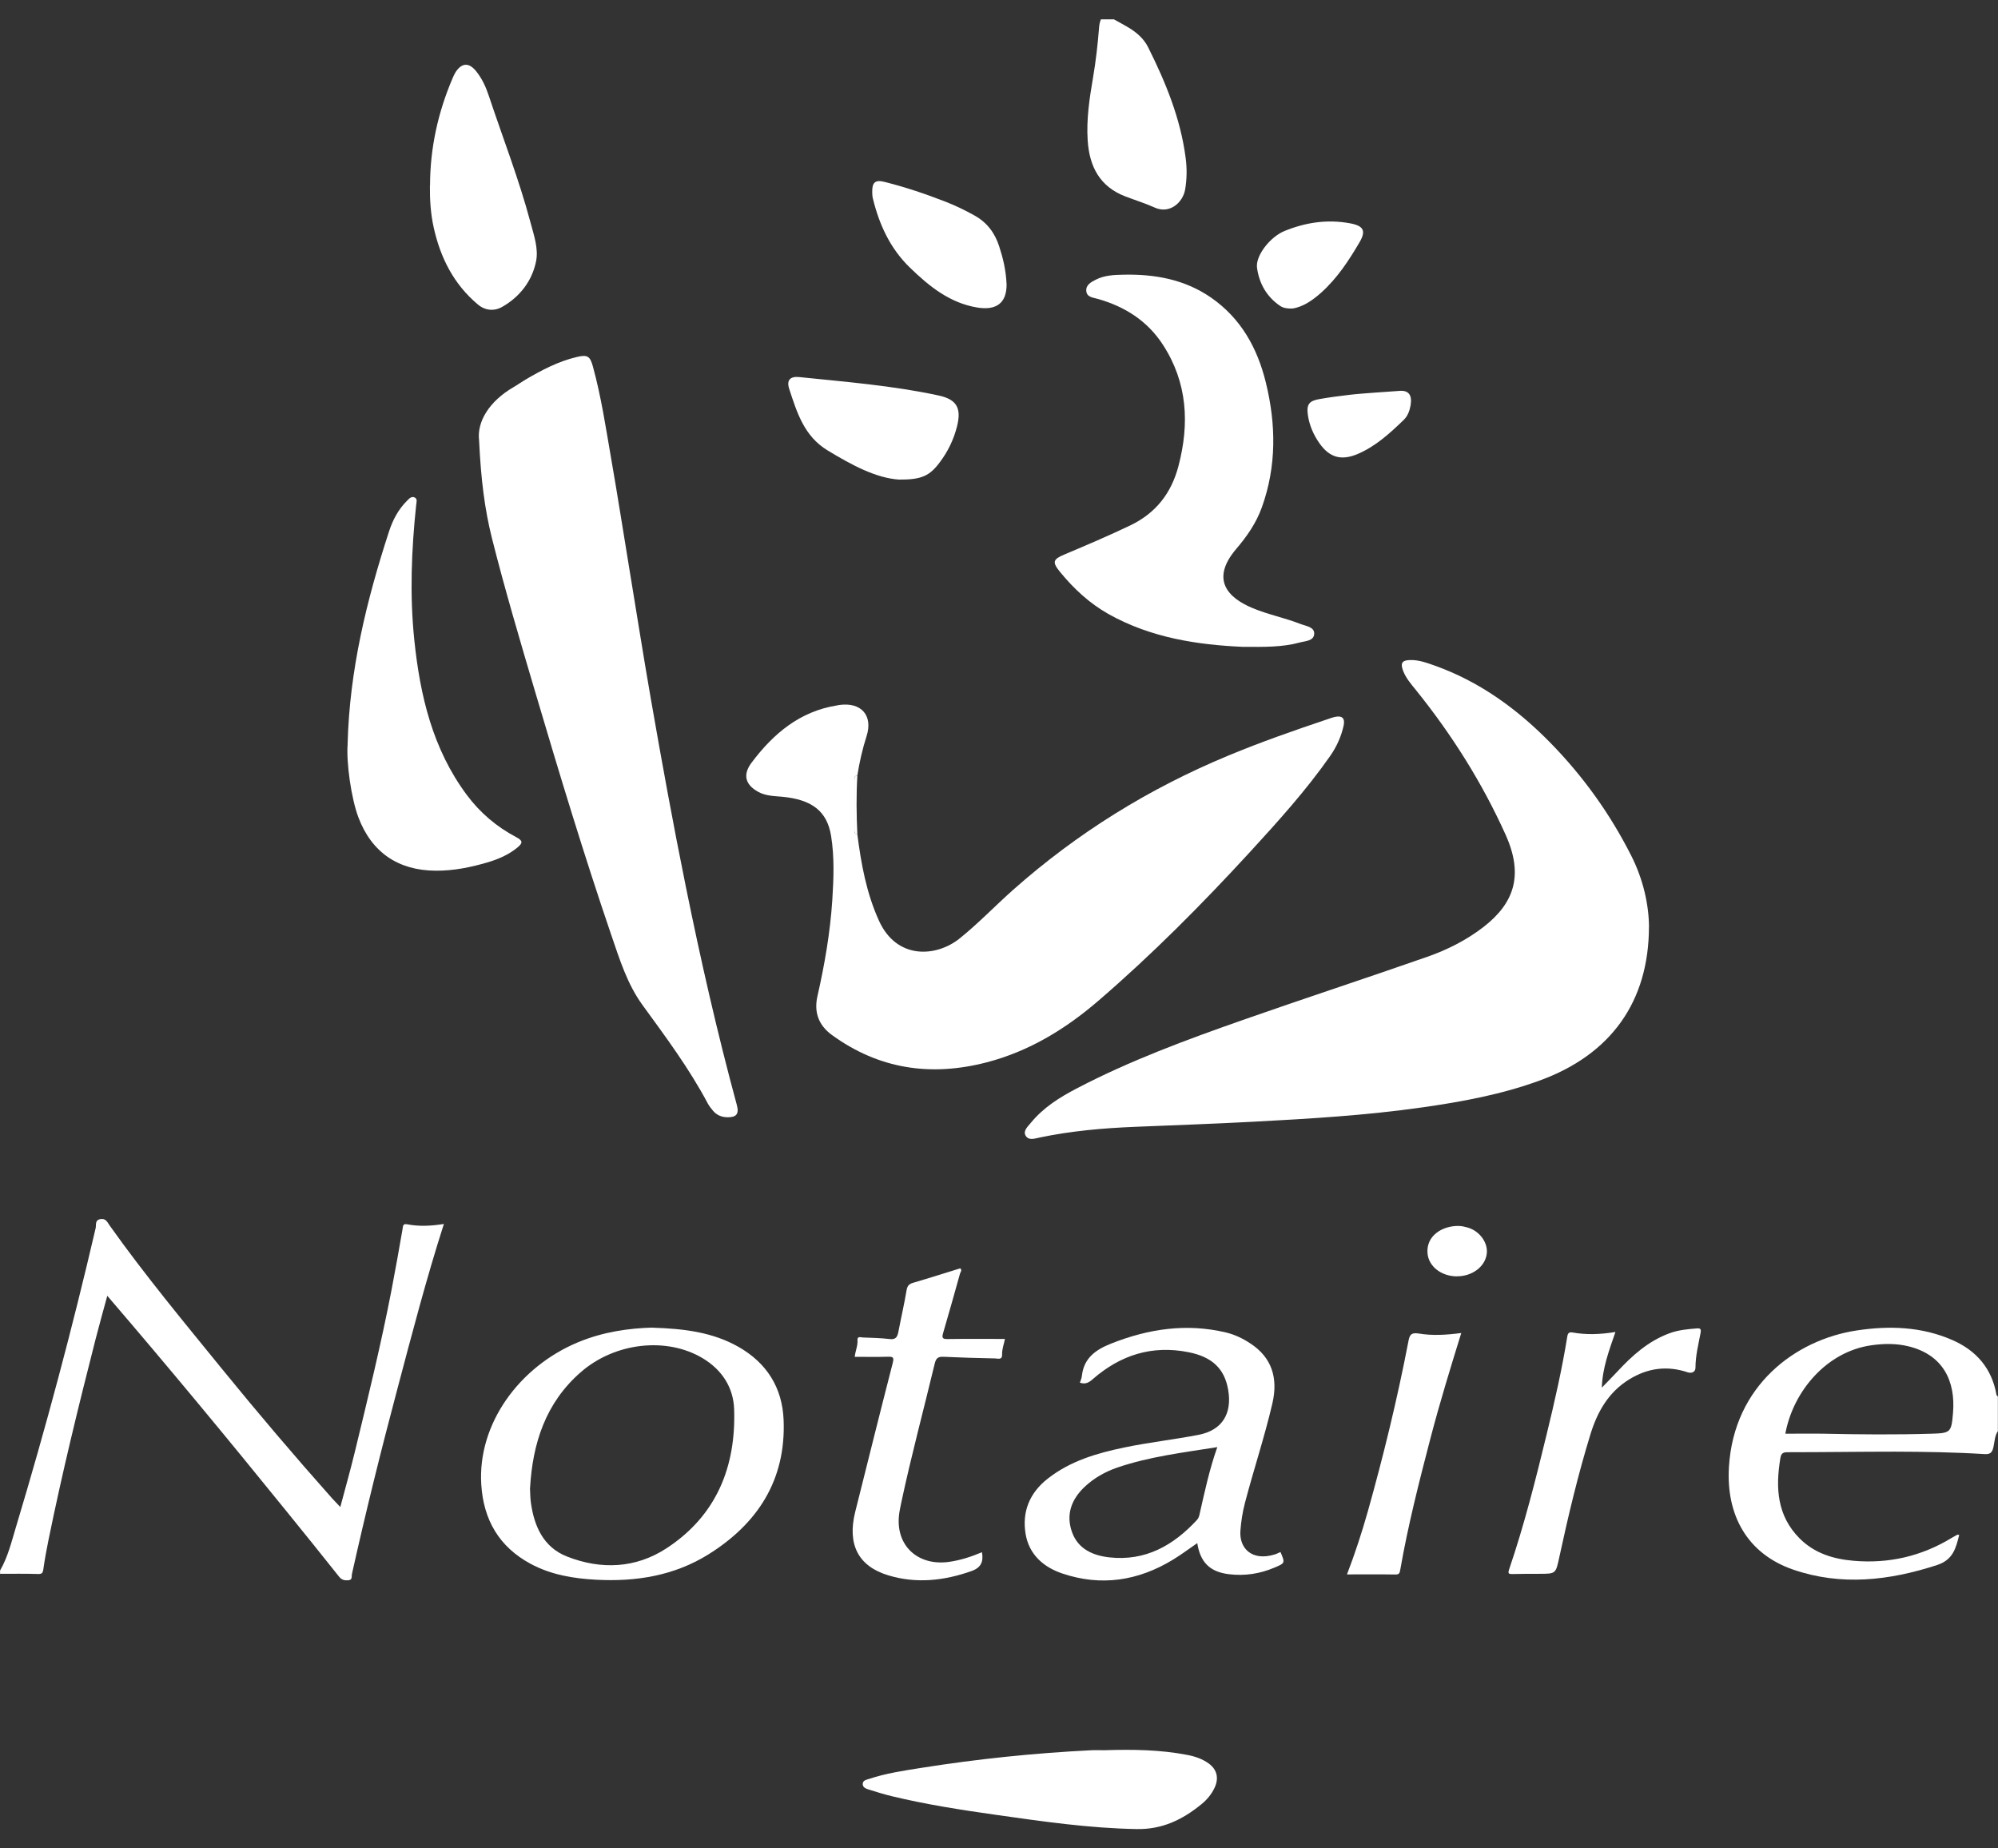 <svg width="80" height="74" viewBox="0 0 80 74" fill="none" xmlns="http://www.w3.org/2000/svg">
<rect x="0" y="0" width="80" height="74" fill="#333333" stroke="none"/>
<path fill-rule="evenodd" clip-rule="evenodd" d="M0 62.88C0.318 62.333 0.461 61.722 0.642 61.125C1.831 57.173 2.895 53.188 3.83 49.167C3.859 49.048 3.788 48.846 4.023 48.806C4.244 48.77 4.3 48.937 4.392 49.064C5.807 51.057 7.369 52.934 8.91 54.83C10.334 56.578 11.796 58.298 13.295 59.983C13.389 60.086 13.485 60.185 13.626 60.333C13.833 59.555 14.033 58.846 14.207 58.129C14.731 55.97 15.259 53.81 15.68 51.627C15.835 50.826 15.976 50.02 16.117 49.214C16.136 49.104 16.122 48.98 16.291 49.012C16.777 49.109 17.264 49.081 17.773 49.001C17.069 51.195 16.497 53.395 15.915 55.591C15.259 58.054 14.646 60.528 14.091 63.016C14.07 63.113 14.12 63.251 13.948 63.265C13.8 63.277 13.683 63.256 13.577 63.122C12.867 62.229 12.153 61.343 11.436 60.46C9.108 57.584 6.749 54.734 4.296 51.877C4.131 52.485 3.971 53.049 3.826 53.618C3.144 56.287 2.489 58.966 1.939 61.665C1.861 62.051 1.789 62.438 1.735 62.826C1.713 62.979 1.676 63.019 1.516 63.014C1.011 62.998 0.506 63.007 0.003 63.007V62.875L0 62.88Z" fill="white"/>
<path fill-rule="evenodd" clip-rule="evenodd" d="M80 57.288C79.866 57.478 79.866 57.713 79.819 57.927C79.769 58.157 79.685 58.23 79.455 58.214C78.263 58.139 77.067 58.12 75.874 58.117C74.438 58.117 73.005 58.139 71.569 58.139C71.372 58.139 71.315 58.202 71.285 58.383C71.09 59.56 71.149 60.676 72.055 61.588C72.65 62.185 73.402 62.415 74.215 62.485C75.629 62.608 76.948 62.302 78.16 61.56C78.226 61.52 78.292 61.482 78.36 61.447C78.376 61.437 78.402 61.447 78.447 61.447C78.315 61.978 78.202 62.448 77.556 62.657C75.646 63.279 73.721 63.5 71.802 62.84C69.957 62.206 69.109 60.655 69.227 58.728C69.424 55.467 71.891 53.636 74.339 53.265C75.65 53.066 76.938 53.11 78.167 53.646C79.128 54.064 79.755 54.781 79.939 55.843C79.943 55.866 79.976 55.885 79.995 55.909V57.29L80 57.288ZM71.482 57.398C72.023 57.398 72.525 57.389 73.031 57.398C74.466 57.429 75.902 57.441 77.335 57.398C78.106 57.375 78.132 57.344 78.198 56.574C78.31 55.272 77.784 54.226 76.398 53.895C75.916 53.78 75.43 53.787 74.934 53.857C73.125 54.111 71.792 55.714 71.485 57.398H71.482Z" fill="white"/>
<path fill-rule="evenodd" clip-rule="evenodd" d="M44.604 0.776C44.782 0.875 44.963 0.971 45.137 1.074C45.485 1.276 45.791 1.53 45.971 1.892C46.674 3.297 47.269 4.745 47.473 6.317C47.529 6.739 47.525 7.167 47.452 7.592C47.365 8.091 46.848 8.586 46.232 8.309C45.854 8.138 45.455 8.015 45.067 7.867C44.035 7.475 43.619 6.669 43.551 5.623C43.495 4.775 43.622 3.941 43.765 3.109C43.876 2.451 43.953 1.789 44.005 1.121C44.014 0.999 44.033 0.884 44.082 0.774H44.609L44.604 0.776Z" fill="white"/>
<path fill-rule="evenodd" clip-rule="evenodd" d="M66.024 37.107C66.019 40.112 64.492 42.215 61.67 43.251C60.145 43.812 58.552 44.106 56.947 44.334C54.689 44.656 52.414 44.79 50.142 44.91C48.577 44.992 47.012 45.048 45.447 45.112C44.165 45.164 42.891 45.276 41.634 45.539C41.437 45.58 41.183 45.676 41.063 45.46C40.957 45.267 41.157 45.098 41.279 44.947C41.775 44.341 42.423 43.935 43.107 43.578C45.245 42.459 47.504 41.627 49.773 40.831C52.217 39.973 54.677 39.17 57.123 38.314C57.938 38.03 58.718 37.64 59.405 37.107C60.631 36.153 61.012 35.036 60.286 33.422C59.346 31.334 58.133 29.414 56.7 27.633C56.5 27.386 56.289 27.149 56.176 26.843C56.066 26.545 56.141 26.434 56.453 26.425C56.801 26.413 57.123 26.533 57.443 26.646C59.245 27.287 60.751 28.385 62.076 29.736C63.387 31.075 64.468 32.581 65.316 34.259C65.8 35.215 66.019 36.228 66.026 37.109L66.024 37.107Z" fill="white"/>
<path fill-rule="evenodd" clip-rule="evenodd" d="M34.329 33.408C34.482 34.593 34.691 35.753 35.194 36.86C35.908 38.434 37.494 38.317 38.422 37.572C39.172 36.97 39.839 36.27 40.558 35.631C43.129 33.349 46.009 31.566 49.181 30.25C50.495 29.703 51.839 29.235 53.188 28.782C53.27 28.753 53.352 28.723 53.439 28.704C53.735 28.636 53.864 28.751 53.799 29.05C53.702 29.491 53.517 29.898 53.256 30.271C52.292 31.648 51.167 32.891 50.037 34.123C48.124 36.204 46.134 38.209 43.991 40.055C42.671 41.193 41.216 42.083 39.52 42.527C37.288 43.11 35.206 42.812 33.312 41.437C32.762 41.038 32.588 40.502 32.731 39.879C33.02 38.606 33.241 37.328 33.326 36.023C33.38 35.17 33.413 34.315 33.277 33.467C33.117 32.475 32.511 32.008 31.312 31.897C30.988 31.869 30.654 31.864 30.356 31.7C29.834 31.411 29.736 31.012 30.09 30.537C30.962 29.374 32.02 28.479 33.514 28.241C33.547 28.237 33.577 28.227 33.61 28.223C34.484 28.103 34.964 28.643 34.696 29.477C34.531 29.989 34.414 30.511 34.329 31.04C34.212 31.058 34.209 31.148 34.209 31.237V33.209C34.209 33.298 34.209 33.387 34.329 33.406V33.408Z" fill="white"/>
<path fill-rule="evenodd" clip-rule="evenodd" d="M19.183 17.635C19.089 16.878 19.592 16.063 20.562 15.499C20.724 15.405 20.875 15.295 21.035 15.201C21.688 14.818 22.355 14.465 23.1 14.291C23.52 14.193 23.626 14.254 23.739 14.67C24.07 15.873 24.254 17.106 24.467 18.335C24.724 19.808 24.954 21.289 25.198 22.767C25.487 24.515 25.76 26.263 26.065 28.009C26.5 30.506 26.953 33.002 27.459 35.488C28.055 38.425 28.718 41.345 29.503 44.238C29.599 44.593 29.489 44.734 29.127 44.729C28.894 44.727 28.697 44.644 28.547 44.466C28.469 44.374 28.394 44.278 28.337 44.172C27.595 42.774 26.653 41.51 25.724 40.234C25.107 39.383 24.808 38.399 24.474 37.428C23.38 34.221 22.397 30.974 21.436 27.724C20.828 25.668 20.219 23.617 19.695 21.538C19.409 20.389 19.258 19.219 19.183 17.64V17.635Z" fill="white"/>
<path fill-rule="evenodd" clip-rule="evenodd" d="M49.757 25.896C47.98 25.816 46.098 25.546 44.381 24.581C43.627 24.155 43.002 23.577 42.456 22.912C42.118 22.499 42.151 22.395 42.633 22.193C43.509 21.824 44.381 21.451 45.241 21.042C46.275 20.549 46.897 19.752 47.184 18.664C47.633 16.96 47.546 15.32 46.566 13.807C45.946 12.846 45.034 12.268 43.941 11.963C43.756 11.911 43.514 11.895 43.495 11.65C43.474 11.408 43.681 11.296 43.871 11.199C44.221 11.018 44.611 11.004 44.992 10.997C46.242 10.971 47.433 11.185 48.486 11.911C49.684 12.741 50.342 13.925 50.682 15.304C51.096 16.986 51.117 18.662 50.525 20.311C50.3 20.939 49.924 21.479 49.496 21.979C48.446 23.215 49.188 23.941 50.145 24.341C50.77 24.604 51.439 24.733 52.071 24.98C52.287 25.064 52.626 25.097 52.621 25.365C52.614 25.668 52.259 25.661 52.031 25.725C51.338 25.913 50.624 25.901 49.759 25.896H49.757Z" fill="white"/>
<path fill-rule="evenodd" clip-rule="evenodd" d="M13.918 29.787C13.995 26.813 14.681 24.028 15.574 21.284C15.724 20.821 15.945 20.398 16.295 20.05C16.38 19.966 16.472 19.853 16.603 19.916C16.723 19.973 16.676 20.102 16.664 20.212C16.474 22.015 16.401 23.819 16.589 25.624C16.819 27.844 17.32 29.982 18.687 31.82C19.218 32.534 19.879 33.098 20.668 33.514C20.934 33.655 20.945 33.744 20.713 33.934C20.36 34.224 19.944 34.4 19.514 34.527C18.842 34.724 18.159 34.863 17.449 34.858C15.943 34.851 14.879 34.123 14.35 32.722C14.063 31.963 13.861 30.53 13.92 29.787H13.918Z" fill="white"/>
<path fill-rule="evenodd" clip-rule="evenodd" d="M26.119 53.153C27.407 53.192 28.54 53.338 29.569 53.921C30.706 54.569 31.324 55.556 31.376 56.851C31.472 59.245 30.344 60.993 28.366 62.229C26.994 63.084 25.464 63.329 23.869 63.244C22.957 63.195 22.066 63.047 21.251 62.61C19.982 61.928 19.357 60.843 19.27 59.428C19.12 57.011 20.783 54.715 23.154 53.733C24.15 53.319 25.189 53.174 26.122 53.15L26.119 53.153ZM21.22 59.574C21.232 59.779 21.23 59.955 21.253 60.129C21.38 61.092 21.756 61.943 22.701 62.314C24.061 62.85 25.452 62.793 26.69 61.983C28.681 60.681 29.472 58.731 29.395 56.416C29.364 55.542 28.906 54.84 28.14 54.379C26.698 53.512 24.62 53.742 23.255 54.934C21.838 56.167 21.324 57.798 21.223 59.577L21.22 59.574Z" fill="white"/>
<path fill-rule="evenodd" clip-rule="evenodd" d="M43.239 55.352C43.27 55.258 43.31 55.178 43.317 55.093C43.395 54.37 43.864 54.038 44.496 53.787C45.989 53.197 47.504 52.971 49.081 53.343C49.445 53.43 49.779 53.592 50.089 53.801C50.904 54.344 51.188 55.147 50.946 56.186C50.632 57.535 50.192 58.846 49.844 60.183C49.75 60.544 49.694 60.909 49.666 61.28C49.612 61.971 50.114 62.514 51.033 62.234C51.115 62.21 51.191 62.168 51.271 62.135C51.459 62.577 51.456 62.577 51.036 62.756C50.448 63.007 49.84 63.099 49.208 63.023C48.449 62.932 48.059 62.551 47.939 61.778C47.61 62.004 47.297 62.239 46.966 62.441C45.573 63.289 44.092 63.519 42.537 62.995C41.783 62.742 41.205 62.236 41.066 61.416C40.916 60.521 41.223 59.764 41.959 59.191C42.864 58.484 43.925 58.176 45.023 57.948C46.005 57.744 47.006 57.633 47.99 57.443C48.935 57.26 49.342 56.597 49.175 55.636C49.029 54.792 48.529 54.32 47.589 54.135C46.13 53.843 44.865 54.247 43.761 55.208C43.611 55.34 43.47 55.436 43.237 55.354L43.239 55.352ZM48.745 57.934C47.361 58.155 46.017 58.315 44.734 58.754C44.25 58.921 43.801 59.172 43.42 59.534C42.885 60.044 42.675 60.655 42.927 61.346C43.169 62.015 43.761 62.276 44.421 62.349C45.862 62.507 46.978 61.874 47.922 60.855C47.995 60.777 48.016 60.693 48.037 60.594C48.237 59.713 48.425 58.827 48.742 57.932L48.745 57.934Z" fill="white"/>
<path fill-rule="evenodd" clip-rule="evenodd" d="M44.259 70.068C45.354 70.035 46.449 70.047 47.53 70.256C47.842 70.314 48.145 70.415 48.404 70.606C48.733 70.848 48.808 71.191 48.634 71.567C48.512 71.83 48.328 72.049 48.108 72.229C47.353 72.847 46.54 73.245 45.514 73.226C43.613 73.193 41.742 72.92 39.867 72.655C38.472 72.457 37.078 72.241 35.708 71.91C35.401 71.835 35.097 71.743 34.797 71.647C34.689 71.614 34.545 71.569 34.543 71.426C34.541 71.271 34.696 71.252 34.801 71.217C35.478 70.991 36.183 70.888 36.883 70.777C39.144 70.418 41.418 70.183 43.702 70.07C43.888 70.061 44.073 70.07 44.261 70.07L44.259 70.068Z" fill="white"/>
<path fill-rule="evenodd" clip-rule="evenodd" d="M17.219 7.421C17.221 5.924 17.538 4.493 18.126 3.121C18.161 3.041 18.196 2.959 18.243 2.886C18.49 2.512 18.772 2.494 19.056 2.841C19.296 3.133 19.451 3.473 19.569 3.826C20.13 5.515 20.781 7.177 21.239 8.899C21.375 9.413 21.57 9.951 21.462 10.473C21.298 11.258 20.814 11.88 20.114 12.282C19.794 12.466 19.432 12.442 19.129 12.186C18.168 11.378 17.635 10.32 17.367 9.115C17.242 8.556 17.207 7.989 17.214 7.419L17.219 7.421Z" fill="white"/>
<path fill-rule="evenodd" clip-rule="evenodd" d="M40.237 53.604C40.208 53.782 40.117 53.998 40.124 54.231C40.133 54.456 39.952 54.386 39.84 54.384C39.149 54.37 38.46 54.351 37.772 54.318C37.553 54.309 37.478 54.381 37.426 54.593C36.982 56.444 36.486 58.284 36.089 60.147C36.052 60.328 36.01 60.512 35.993 60.695C35.878 61.903 36.771 62.704 38.009 62.528C38.465 62.462 38.895 62.321 39.318 62.142C39.386 62.521 39.278 62.76 38.911 62.892C37.812 63.284 36.696 63.409 35.568 63.068C34.36 62.704 33.918 61.825 34.243 60.526C34.741 58.54 35.234 56.555 35.744 54.572C35.798 54.355 35.775 54.309 35.554 54.316C35.117 54.33 34.68 54.32 34.224 54.32C34.245 54.095 34.348 53.886 34.334 53.658C34.322 53.481 34.459 53.542 34.541 53.545C34.903 53.559 35.265 53.566 35.622 53.608C35.871 53.639 35.932 53.519 35.972 53.315C36.078 52.758 36.207 52.206 36.301 51.646C36.334 51.458 36.414 51.397 36.581 51.35C37.208 51.167 37.828 50.967 38.449 50.777C38.533 50.857 38.458 50.92 38.439 50.988C38.214 51.785 37.995 52.581 37.76 53.376C37.704 53.571 37.748 53.611 37.943 53.608C38.707 53.597 39.473 53.604 40.237 53.604Z" fill="white"/>
<path fill-rule="evenodd" clip-rule="evenodd" d="M64.682 53.326C64.428 54.066 64.163 54.757 64.137 55.554C64.341 55.342 64.548 55.136 64.748 54.922C65.347 54.273 65.991 53.695 66.837 53.38C67.201 53.244 67.577 53.211 67.957 53.181C68.112 53.169 68.112 53.251 68.091 53.364C68.004 53.825 67.887 54.28 67.887 54.755C67.887 54.943 67.713 54.985 67.579 54.941C66.745 54.661 65.969 54.769 65.227 55.227C64.395 55.742 63.953 56.534 63.679 57.429C63.183 59.043 62.793 60.685 62.436 62.335C62.29 63.005 62.306 63.007 61.627 63.007C61.277 63.007 60.925 63.007 60.575 63.016C60.413 63.021 60.365 63.007 60.427 62.824C61.031 61.05 61.489 59.233 61.93 57.415C62.245 56.123 62.541 54.825 62.753 53.514C62.776 53.369 62.828 53.322 62.962 53.345C63.516 53.444 64.071 53.425 64.677 53.326H64.682Z" fill="white"/>
<path fill-rule="evenodd" clip-rule="evenodd" d="M35.999 19.2C35.076 19.141 34.106 18.619 33.14 18.034C32.195 17.463 31.911 16.514 31.601 15.574C31.486 15.224 31.634 15.06 31.993 15.095C33.864 15.288 35.739 15.436 37.581 15.833C38.309 15.99 38.504 16.338 38.319 17.071C38.187 17.597 37.954 18.077 37.628 18.509C37.224 19.049 36.902 19.207 35.999 19.2Z" fill="white"/>
<path fill-rule="evenodd" clip-rule="evenodd" d="M58.51 53.364C58.07 54.781 57.65 56.153 57.286 57.542C56.827 59.302 56.376 61.064 56.064 62.859C56.04 62.993 56.012 63.035 55.866 63.035C55.232 63.023 54.6 63.031 53.933 63.031C54.257 62.189 54.527 61.355 54.767 60.512C55.397 58.268 55.949 56.003 56.39 53.714C56.435 53.474 56.475 53.331 56.813 53.388C57.358 53.479 57.92 53.444 58.514 53.366L58.51 53.364Z" fill="white"/>
<path fill-rule="evenodd" clip-rule="evenodd" d="M40.304 11.396C40.304 12.108 39.919 12.444 39.12 12.31C38.02 12.125 37.2 11.458 36.432 10.713C35.643 9.949 35.206 8.995 34.95 7.947C34.928 7.863 34.926 7.773 34.924 7.686C34.917 7.299 35.046 7.186 35.429 7.285C36.265 7.496 37.083 7.771 37.886 8.086C38.274 8.239 38.645 8.419 39.01 8.622C39.515 8.901 39.832 9.317 40.008 9.865C40.161 10.335 40.279 10.809 40.304 11.396Z" fill="white"/>
<path fill-rule="evenodd" clip-rule="evenodd" d="M51.74 12.353C51.515 12.355 51.374 12.327 51.254 12.245C50.714 11.878 50.418 11.347 50.331 10.722C50.265 10.236 50.855 9.484 51.43 9.249C52.279 8.901 53.153 8.772 54.062 8.941C54.6 9.042 54.703 9.242 54.436 9.698C54.01 10.426 53.547 11.131 52.915 11.702C52.553 12.029 52.159 12.296 51.738 12.353H51.74Z" fill="white"/>
<path fill-rule="evenodd" clip-rule="evenodd" d="M56.065 15.645C56.401 15.633 56.551 15.814 56.479 16.232C56.439 16.455 56.361 16.662 56.201 16.815C55.649 17.346 55.085 17.865 54.366 18.173C53.708 18.453 53.234 18.323 52.827 17.741C52.592 17.405 52.43 17.033 52.369 16.627C52.306 16.188 52.409 16.047 52.846 15.974C53.243 15.905 53.645 15.851 54.047 15.805C54.373 15.767 54.7 15.746 55.027 15.72C55.344 15.696 55.661 15.675 56.065 15.647V15.645Z" fill="white"/>
<path fill-rule="evenodd" clip-rule="evenodd" d="M58.328 51.099C57.696 51.092 57.2 50.692 57.158 50.175C57.097 49.456 57.776 49.062 58.42 49.081C58.54 49.085 58.66 49.113 58.772 49.146C59.252 49.287 59.59 49.762 59.529 50.201C59.461 50.716 58.937 51.104 58.326 51.096L58.328 51.099Z" fill="white"/>
<path fill-rule="evenodd" clip-rule="evenodd" d="M34.329 33.408C34.211 33.387 34.209 33.3 34.209 33.211V31.239C34.209 31.15 34.209 31.061 34.329 31.042C34.282 31.832 34.291 32.621 34.329 33.411V33.408Z" fill="white"/>
</svg>
